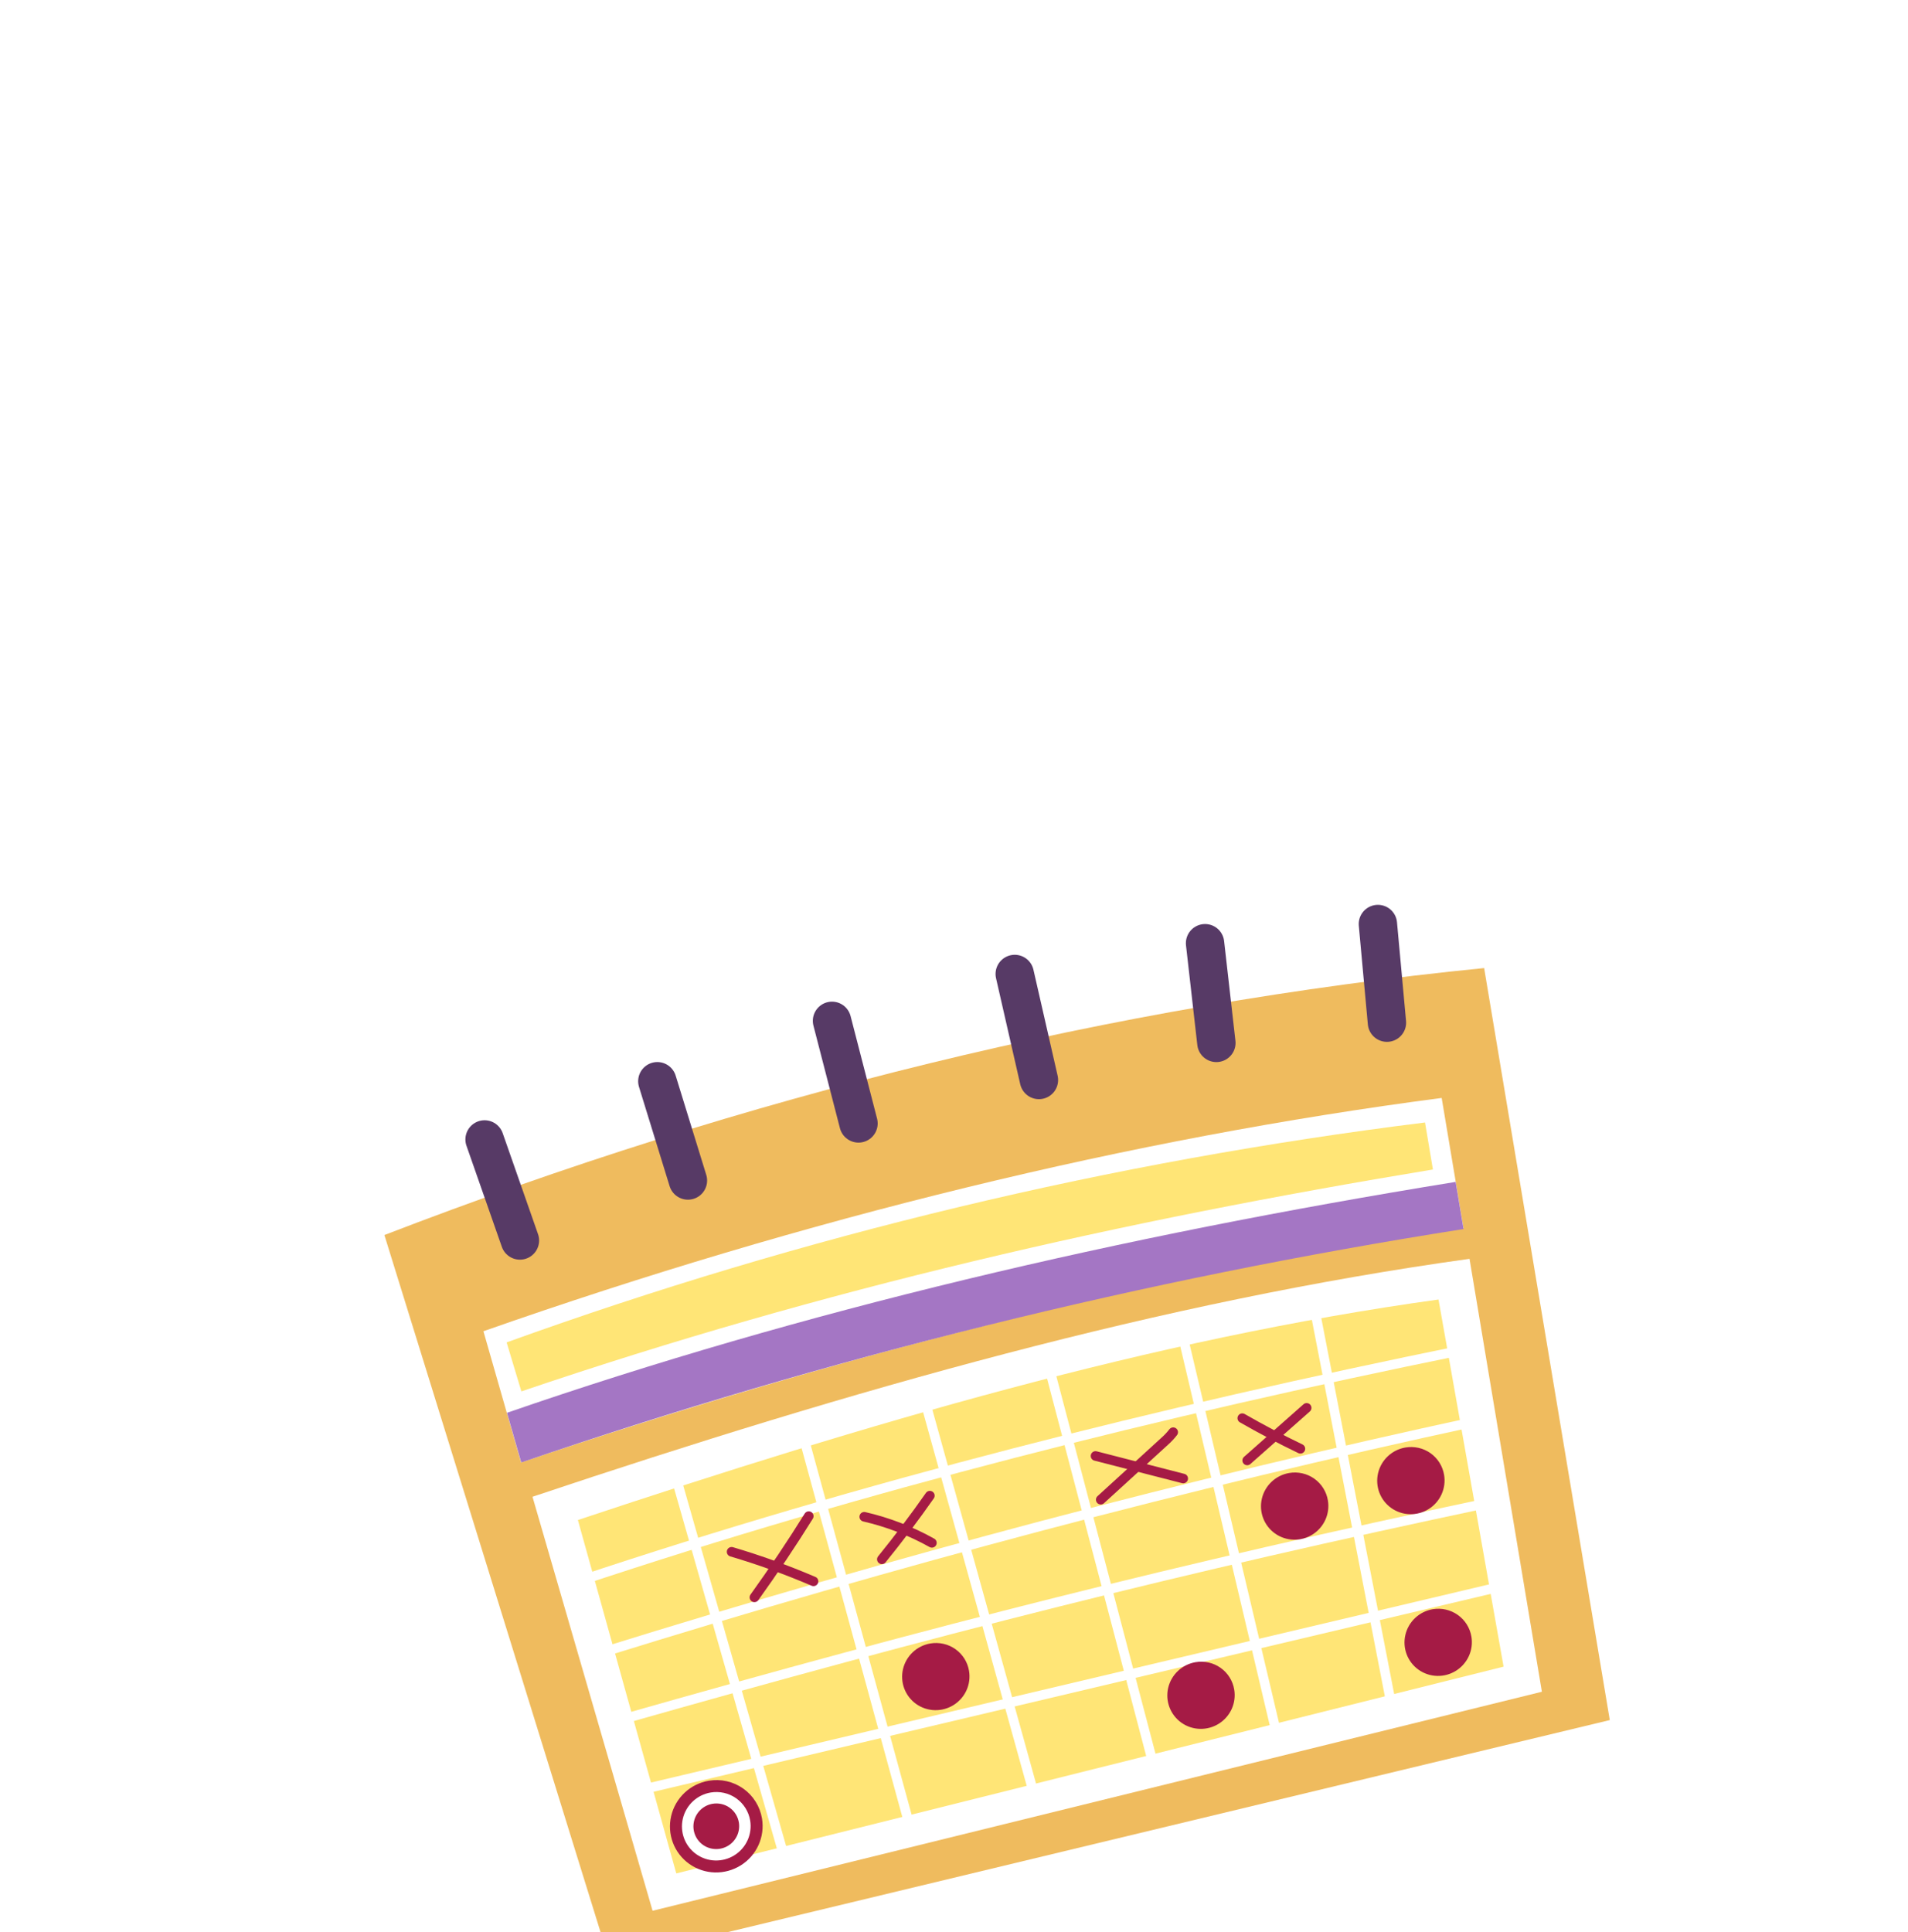<?xml version="1.0" encoding="UTF-8"?> <svg xmlns="http://www.w3.org/2000/svg" width="398" height="403" viewBox="0 0 398 403" fill="none"> <g filter="url(#filter0_dddddd_1657_1354)"> <path d="M80.182 71.524L127.109 222.839L335.795 172.684L309.586 15.845C231.84 23.58 155.409 42.513 80.182 71.524Z" fill="#EFBB5E"></path> <path d="M101.08 51.588L108.455 72.662" stroke="#573A66" stroke-width="8" stroke-miterlimit="10" stroke-linecap="round"></path> <path d="M137.115 39.447L143.501 60.152" stroke="#573A66" stroke-width="8" stroke-miterlimit="10" stroke-linecap="round"></path> <path d="M173.552 26.852L179.081 48.247" stroke="#573A66" stroke-width="8" stroke-miterlimit="10" stroke-linecap="round"></path> <path d="M211.669 17.076L216.717 39.189" stroke="#573A66" stroke-width="8" stroke-miterlimit="10" stroke-linecap="round"></path> <path d="M251.369 10.662L253.73 31.455" stroke="#573A66" stroke-width="8" stroke-miterlimit="10" stroke-linecap="round"></path> <path d="M287.424 6.656L289.309 27.235" stroke="#573A66" stroke-width="8" stroke-miterlimit="10" stroke-linecap="round"></path> <path d="M100.84 91.589L108.684 118.956C174.18 96.84 241.091 79.849 305.286 70.143L300.727 42.938C236.084 51.355 167.99 68.01 100.84 91.589Z" fill="white"></path> <path d="M108.727 118.959L105.753 108.601C167.468 87.262 233.398 71.817 303.64 60.443L305.291 70.276C238.489 80.778 172.716 97.068 108.727 118.959Z" fill="#A476C4"></path> <path d="M105.681 93.915C167.637 71.551 231.9 56.167 297.255 48.052L298.901 57.856C233.771 68.606 172.003 82.641 108.755 104.134L105.681 93.915Z" fill="#FFE576"></path> <path d="M111.076 126.109L136.126 212.454L321.63 166.777L306.536 76.487C242.7 85.323 177.796 103.754 111.076 126.109Z" fill="white"></path> <path d="M120.545 130.959L141.072 204.665L313.64 161.541L300.065 84.972C240.22 93.248 180.626 110.97 120.545 130.959Z" fill="#FFE576"></path> <path d="M140.379 119.9L163.5 200.904" stroke="white" stroke-width="2" stroke-miterlimit="10" stroke-linecap="round"></path> <path d="M167.166 112.022L189.228 192.793" stroke="white" stroke-width="2" stroke-miterlimit="10" stroke-linecap="round"></path> <path d="M192.076 103L215.583 187.752" stroke="white" stroke-width="2" stroke-miterlimit="10" stroke-linecap="round"></path> <path d="M240.585 181.926L218.433 97.603" stroke="white" stroke-width="2" stroke-miterlimit="10" stroke-linecap="round"></path> <path d="M246.3 90.821L266.38 175.86" stroke="white" stroke-width="2" stroke-miterlimit="10" stroke-linecap="round"></path> <path d="M273.735 84.402L290.408 170.39" stroke="white" stroke-width="2" stroke-miterlimit="10" stroke-linecap="round"></path> <path d="M120.446 143.816C180.227 123.885 241.622 108.418 305.265 95.488" stroke="white" stroke-width="2" stroke-miterlimit="10" stroke-linecap="round"></path> <path d="M125.272 158.686C187.269 139.385 248.098 123.3 307.759 110.428" stroke="white" stroke-width="2" stroke-miterlimit="10" stroke-linecap="round"></path> <path d="M129.588 172.593C195.031 153.955 246.205 140.963 310.627 127.356" stroke="white" stroke-width="2" stroke-miterlimit="10" stroke-linecap="round"></path> <path d="M133.837 187.206L313.554 144.723" stroke="white" stroke-width="2" stroke-miterlimit="10" stroke-linecap="round"></path> <path d="M157.367 147.09C161.332 141.566 165.111 135.919 168.705 130.149" stroke="#A51B45" stroke-width="2" stroke-miterlimit="10" stroke-linecap="round"></path> <path d="M152.609 137.587C158.422 139.306 164.126 141.363 169.694 143.747" stroke="#A51B45" stroke-width="2" stroke-miterlimit="10" stroke-linecap="round"></path> <path d="M183.95 139.158C187.438 134.856 190.776 130.43 193.964 125.881" stroke="#A51B45" stroke-width="2" stroke-miterlimit="10" stroke-linecap="round"></path> <path d="M180.28 130.283C185.22 131.42 189.97 133.251 194.387 135.721" stroke="#A51B45" stroke-width="2" stroke-miterlimit="10" stroke-linecap="round"></path> <path d="M229.61 126.721L243.018 114.474C243.642 113.918 244.212 113.306 244.722 112.645" stroke="#A51B45" stroke-width="2" stroke-miterlimit="10" stroke-linecap="round"></path> <path d="M228.522 117.601L246.812 122.305" stroke="#A51B45" stroke-width="2" stroke-miterlimit="10" stroke-linecap="round"></path> <path d="M260.161 118.535L272.562 107.57" stroke="#A51B45" stroke-width="2" stroke-miterlimit="10" stroke-linecap="round"></path> <path d="M259.136 109.719C263.103 111.997 267.143 114.124 271.255 116.101" stroke="#A51B45" stroke-width="2" stroke-miterlimit="10" stroke-linecap="round"></path> <path d="M158.948 193.203C159.262 195.081 159.009 197.012 158.223 198.752C157.436 200.493 156.151 201.964 154.529 202.98C152.907 203.996 151.021 204.512 149.111 204.461C147.2 204.411 145.35 203.796 143.795 202.696C142.24 201.596 141.049 200.059 140.374 198.28C139.698 196.501 139.568 194.56 140 192.702C140.431 190.844 141.406 189.152 142.799 187.841C144.192 186.53 145.943 185.658 147.828 185.336C149.08 185.122 150.361 185.156 151.597 185.436C152.834 185.715 154.001 186.235 155.034 186.966C156.067 187.696 156.944 188.623 157.615 189.693C158.287 190.763 158.74 191.956 158.948 193.203Z" fill="#A51B45"></path> <path d="M156.482 193.624C156.715 195.016 156.527 196.448 155.944 197.738C155.361 199.028 154.408 200.119 153.206 200.872C152.003 201.625 150.606 202.007 149.189 201.97C147.773 201.932 146.402 201.477 145.249 200.661C144.096 199.846 143.213 198.707 142.712 197.388C142.212 196.069 142.115 194.63 142.435 193.252C142.755 191.875 143.477 190.621 144.51 189.649C145.543 188.677 146.841 188.031 148.238 187.792C150.112 187.476 152.032 187.912 153.577 189.005C155.122 190.098 156.166 191.759 156.482 193.624Z" fill="white"></path> <path d="M154.121 194.027C154.276 194.954 154.152 195.908 153.763 196.767C153.375 197.626 152.74 198.352 151.939 198.854C151.139 199.356 150.208 199.61 149.265 199.585C148.321 199.56 147.408 199.257 146.64 198.714C145.873 198.171 145.285 197.412 144.951 196.534C144.618 195.656 144.554 194.697 144.767 193.78C144.98 192.862 145.461 192.027 146.149 191.38C146.837 190.733 147.701 190.302 148.631 190.143C149.88 189.93 151.159 190.22 152.189 190.948C153.218 191.676 153.913 192.784 154.121 194.027Z" fill="#A51B45"></path> <path d="M202.137 162.43C202.366 163.796 202.182 165.201 201.609 166.467C201.037 167.733 200.101 168.803 198.921 169.542C197.74 170.28 196.368 170.654 194.979 170.616C193.589 170.578 192.243 170.13 191.113 169.329C189.983 168.527 189.118 167.408 188.628 166.113C188.138 164.818 188.046 163.406 188.362 162.055C188.678 160.703 189.389 159.474 190.405 158.522C191.42 157.57 192.695 156.939 194.067 156.708C194.976 156.552 195.907 156.577 196.805 156.781C197.703 156.984 198.551 157.363 199.301 157.894C200.051 158.426 200.687 159.1 201.174 159.878C201.66 160.657 201.988 161.524 202.137 162.43Z" fill="#A51B45"></path> <path d="M257.453 166.316C257.685 167.682 257.504 169.087 256.934 170.354C256.364 171.621 255.431 172.693 254.252 173.434C253.073 174.175 251.702 174.552 250.312 174.518C248.922 174.483 247.576 174.038 246.444 173.238C245.312 172.439 244.445 171.322 243.952 170.028C243.46 168.735 243.364 167.322 243.677 165.97C243.99 164.619 244.699 163.388 245.712 162.434C246.725 161.48 247.999 160.845 249.37 160.611C250.279 160.454 251.21 160.477 252.109 160.678C253.007 160.88 253.856 161.257 254.607 161.786C255.358 162.316 255.996 162.989 256.484 163.766C256.973 164.544 257.302 165.41 257.453 166.316Z" fill="#A51B45"></path> <path d="M301.232 121.545C301.463 122.911 301.282 124.316 300.713 125.583C300.143 126.85 299.209 127.922 298.031 128.663C296.852 129.404 295.481 129.781 294.091 129.747C292.701 129.712 291.355 129.267 290.223 128.467C289.09 127.668 288.223 126.551 287.731 125.257C287.238 123.964 287.142 122.551 287.456 121.199C287.769 119.848 288.477 118.617 289.491 117.663C290.504 116.709 291.777 116.074 293.149 115.84C294.058 115.683 294.989 115.706 295.887 115.907C296.786 116.109 297.635 116.485 298.386 117.015C299.137 117.545 299.775 118.218 300.263 118.995C300.751 119.773 301.081 120.639 301.232 121.545Z" fill="#A51B45"></path> <path d="M276.994 126.875C277.222 128.241 277.038 129.646 276.466 130.911C275.893 132.177 274.957 133.247 273.777 133.986C272.597 134.724 271.225 135.099 269.835 135.061C268.445 135.023 267.1 134.575 265.969 133.773C264.839 132.972 263.974 131.853 263.485 130.558C262.995 129.263 262.902 127.85 263.218 126.499C263.535 125.148 264.246 123.918 265.261 122.967C266.277 122.015 267.551 121.383 268.923 121.152C269.833 120.997 270.763 121.021 271.662 121.225C272.56 121.429 273.408 121.807 274.158 122.339C274.907 122.87 275.544 123.544 276.03 124.323C276.517 125.101 276.844 125.968 276.994 126.875Z" fill="#A51B45"></path> <path d="M306.932 155.287C307.16 156.653 306.977 158.057 306.405 159.322C305.833 160.588 304.898 161.658 303.718 162.396C302.539 163.135 301.168 163.51 299.779 163.473C298.39 163.437 297.045 162.99 295.914 162.19C294.783 161.39 293.917 160.273 293.426 158.979C292.935 157.686 292.84 156.274 293.154 154.923C293.468 153.572 294.176 152.342 295.19 151.388C296.203 150.435 297.475 149.801 298.846 149.567C300.685 149.253 302.57 149.679 304.086 150.752C305.602 151.825 306.626 153.456 306.932 155.287Z" fill="#A51B45"></path> </g> <defs> <filter id="filter0_dddddd_1657_1354" x="0.182" y="2.654" width="415.613" height="400.184" filterUnits="userSpaceOnUse" color-interpolation-filters="sRGB"> <feFlood flood-opacity="0" result="BackgroundImageFix"></feFlood> <feColorMatrix in="SourceAlpha" type="matrix" values="0 0 0 0 0 0 0 0 0 0 0 0 0 0 0 0 0 0 127 0" result="hardAlpha"></feColorMatrix> <feOffset dy="2.767"></feOffset> <feGaussianBlur stdDeviation="1.107"></feGaussianBlur> <feColorMatrix type="matrix" values="0 0 0 0 0 0 0 0 0 0 0 0 0 0 0 0 0 0 0.02 0"></feColorMatrix> <feBlend mode="normal" in2="BackgroundImageFix" result="effect1_dropShadow_1657_1354"></feBlend> <feColorMatrix in="SourceAlpha" type="matrix" values="0 0 0 0 0 0 0 0 0 0 0 0 0 0 0 0 0 0 127 0" result="hardAlpha"></feColorMatrix> <feOffset dy="6.65"></feOffset> <feGaussianBlur stdDeviation="2.66"></feGaussianBlur> <feColorMatrix type="matrix" values="0 0 0 0 0 0 0 0 0 0 0 0 0 0 0 0 0 0 0.028 0"></feColorMatrix> <feBlend mode="normal" in2="effect1_dropShadow_1657_1354" result="effect2_dropShadow_1657_1354"></feBlend> <feColorMatrix in="SourceAlpha" type="matrix" values="0 0 0 0 0 0 0 0 0 0 0 0 0 0 0 0 0 0 127 0" result="hardAlpha"></feColorMatrix> <feOffset dy="12.522"></feOffset> <feGaussianBlur stdDeviation="5.009"></feGaussianBlur> <feColorMatrix type="matrix" values="0 0 0 0 0 0 0 0 0 0 0 0 0 0 0 0 0 0 0.035 0"></feColorMatrix> <feBlend mode="normal" in2="effect2_dropShadow_1657_1354" result="effect3_dropShadow_1657_1354"></feBlend> <feColorMatrix in="SourceAlpha" type="matrix" values="0 0 0 0 0 0 0 0 0 0 0 0 0 0 0 0 0 0 127 0" result="hardAlpha"></feColorMatrix> <feOffset dy="22.336"></feOffset> <feGaussianBlur stdDeviation="8.935"></feGaussianBlur> <feColorMatrix type="matrix" values="0 0 0 0 0 0 0 0 0 0 0 0 0 0 0 0 0 0 0.042 0"></feColorMatrix> <feBlend mode="normal" in2="effect3_dropShadow_1657_1354" result="effect4_dropShadow_1657_1354"></feBlend> <feColorMatrix in="SourceAlpha" type="matrix" values="0 0 0 0 0 0 0 0 0 0 0 0 0 0 0 0 0 0 127 0" result="hardAlpha"></feColorMatrix> <feOffset dy="41.778"></feOffset> <feGaussianBlur stdDeviation="16.711"></feGaussianBlur> <feColorMatrix type="matrix" values="0 0 0 0 0 0 0 0 0 0 0 0 0 0 0 0 0 0 0.05 0"></feColorMatrix> <feBlend mode="normal" in2="effect4_dropShadow_1657_1354" result="effect5_dropShadow_1657_1354"></feBlend> <feColorMatrix in="SourceAlpha" type="matrix" values="0 0 0 0 0 0 0 0 0 0 0 0 0 0 0 0 0 0 127 0" result="hardAlpha"></feColorMatrix> <feOffset dy="100"></feOffset> <feGaussianBlur stdDeviation="40"></feGaussianBlur> <feColorMatrix type="matrix" values="0 0 0 0 0 0 0 0 0 0 0 0 0 0 0 0 0 0 0.07 0"></feColorMatrix> <feBlend mode="normal" in2="effect5_dropShadow_1657_1354" result="effect6_dropShadow_1657_1354"></feBlend> <feBlend mode="normal" in="SourceGraphic" in2="effect6_dropShadow_1657_1354" result="shape"></feBlend> </filter> </defs> </svg> 